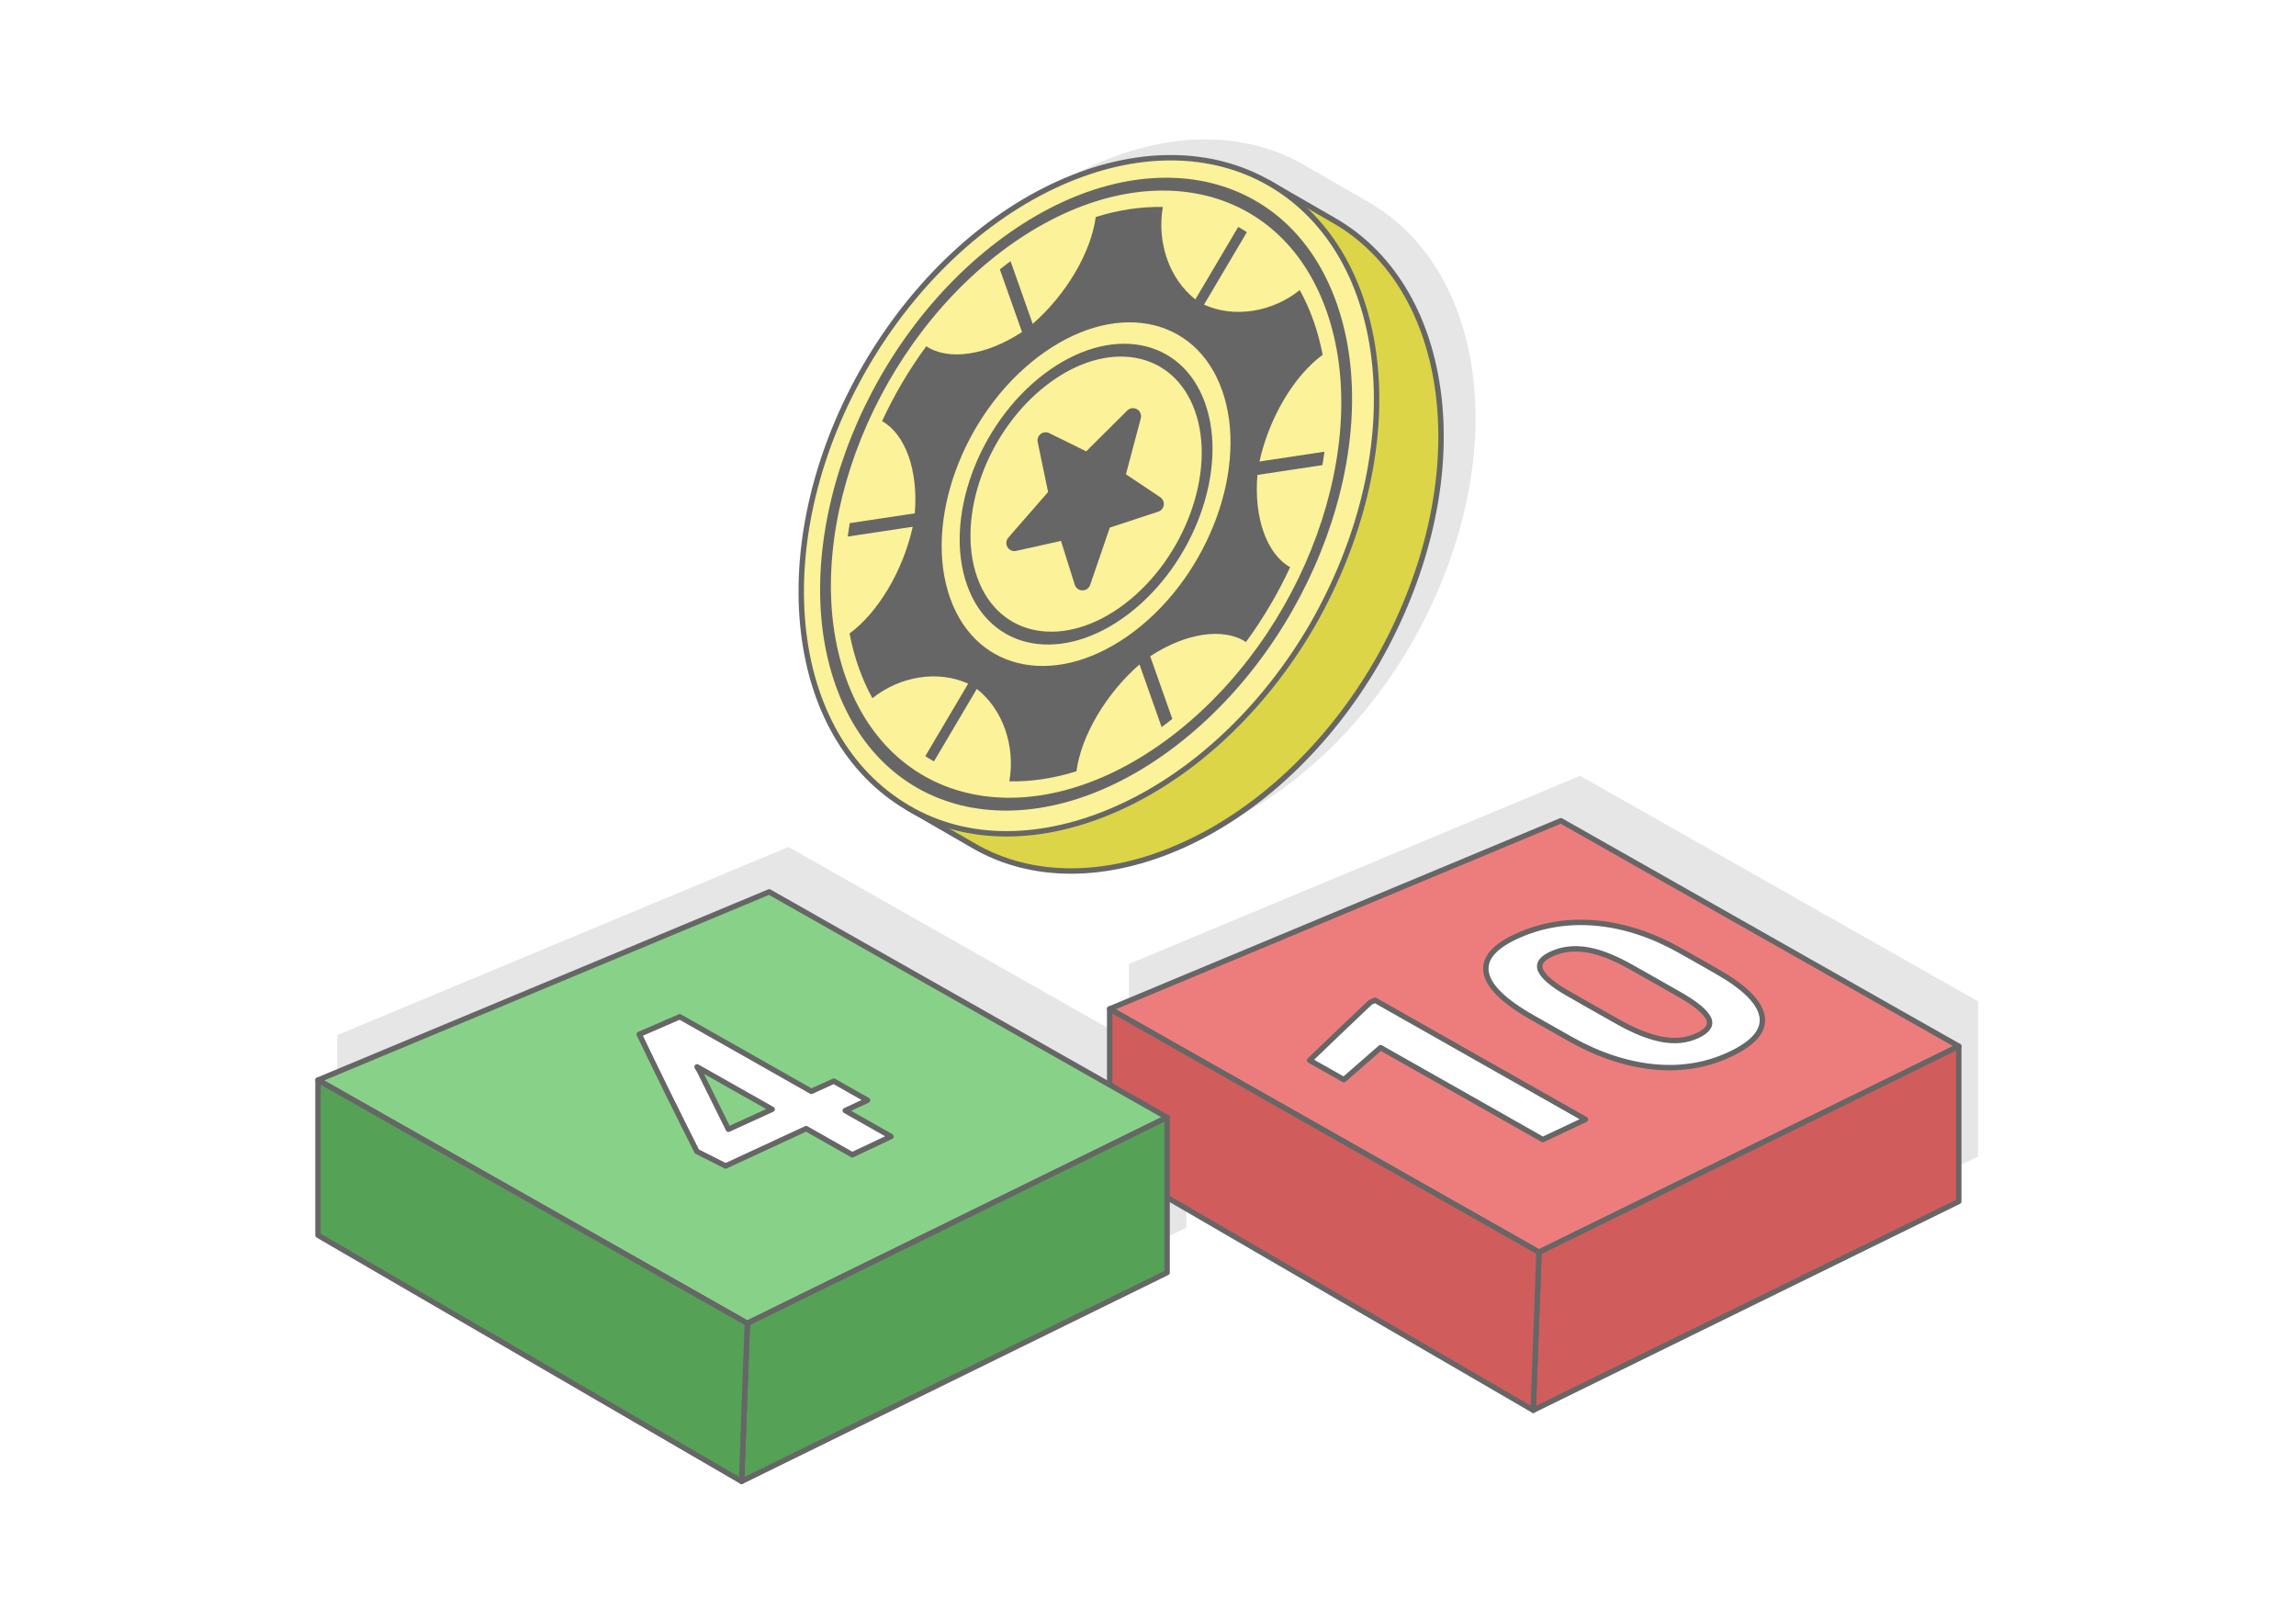 <?xml version="1.0" encoding="UTF-8"?>
<!DOCTYPE svg PUBLIC "-//W3C//DTD SVG 1.1//EN" "http://www.w3.org/Graphics/SVG/1.1/DTD/svg11.dtd">
<!-- Creator: CorelDRAW 2020 (64-Bit) -->
<svg xmlns="http://www.w3.org/2000/svg" xml:space="preserve" width="425px" height="300px" version="1.1" style="shape-rendering:geometricPrecision; text-rendering:geometricPrecision; image-rendering:optimizeQuality; fill-rule:evenodd; clip-rule:evenodd"
viewBox="0 0 17536.4 12378.6"
 xmlns:xlink="http://www.w3.org/1999/xlink"
 xmlns:xodm="http://www.corel.com/coreldraw/odm/2003">
 <defs>
  <style type="text/css">
   <![CDATA[
    .str1 {stroke:#666666;stroke-width:123.8;stroke-linecap:round;stroke-linejoin:round;stroke-miterlimit:2.613}
    .str0 {stroke:#666666;stroke-width:41.3;stroke-linecap:round;stroke-linejoin:round;stroke-miterlimit:2.613}
    .fil7 {fill:none;fill-rule:nonzero}
    .fil5 {fill:#55A156}
    .fil10 {fill:#666666}
    .fil4 {fill:#88D189}
    .fil3 {fill:#D15C5C}
    .fil8 {fill:#DBD547}
    .fil1 {fill:#E6E6E6}
    .fil2 {fill:#ED7D7D}
    .fil9 {fill:#FBF299}
    .fil0 {fill:white}
    .fil6 {fill:white;fill-rule:nonzero}
   ]]>
  </style>
 </defs>
 <g id="Layer_x0020_1">
  <g id="_1898240662128">
   <rect class="fil0" width="17536.4" height="12378.6"/>
   <g>
    <polygon class="fil1" points="6021.9,6468.8 2575.8,7905.9 2575.7,9091.4 5810.8,10971.1 9060.9,9376.6 9060.9,8802.8 11857.5,10427.7 15107.6,8833.1 15107.6,7647.7 12068.5,5925.4 8622.4,7362.5 8622.4,7942.6 "/>
    <g>
     <g>
      <polygon class="fil2 str0" points="11921.7,6268.6 8475.5,7705.7 11754.5,9563.9 14960.7,7990.9 "/>
      <polygon class="fil3 str0" points="11754.4,9563.9 11710.6,10770.8 14960.7,9176.3 14960.7,7990.9 "/>
      <polygon class="fil3 str0" points="11754.4,9563.9 11710.6,10770.8 8475.5,8891.1 8475.5,7705.7 "/>
     </g>
     <g>
      <polygon class="fil4 str0" points="5875,6812 2428.9,8249.1 5707.8,10107.3 8914.1,8534.3 "/>
      <polygon class="fil5 str0" points="5707.8,10107.3 5664,11314.3 8914.1,9719.7 8914.1,8534.3 "/>
      <polygon class="fil5 str0" points="5707.8,10107.3 5664,11314.3 2428.9,9434.5 2428.9,8249.1 "/>
     </g>
     <g>
      <path class="fil6" d="M12109.2 8549.9c-108.3,51.4 -217.3,102.5 -325.6,153.6 -206.2,-117 -413,-234.2 -619.3,-351 -206.7,-116.9 -413.1,-233.9 -620,-350.9 -93.4,81.4 -186.8,163.1 -280.2,244.5 -86.9,-49.1 -174.4,-98.5 -261.3,-147.9 153.7,-148.3 308.7,-295.6 463.7,-442.9 12.3,-5.3 24,-10.6 36.3,-15.8 268.5,151.9 535.8,303.9 803.5,455.4 268,151.6 535.7,303.8 802.9,455zm999.3 -1133.5c213.9,121.4 330.1,235.9 349.6,344.3 19.4,108.4 -61.7,205.6 -242.6,291 -178.3,84.2 -372.2,116.8 -580.4,96.9 -208.8,-20 -421.2,-89.5 -636.2,-209.6 -97.5,-54.5 -193.9,-110 -291.8,-165.4 -221.8,-125.5 -340.5,-242.3 -356.7,-350.3 -16.2,-107.8 68.8,-201.6 254.2,-282.1 184.9,-80.3 383.3,-110.4 592.8,-90.3 208.1,20 417.2,87.8 627.1,204.6 95,52.9 189.9,107.4 284,160.9zm-645.2 -27.4c-129.6,-73.4 -242,-118 -339.9,-134.4 -96.6,-16.2 -186.1,-6.9 -267.8,29 -79.1,34.6 -109.2,76.5 -90.1,124.5 19.2,48.5 87.5,108.6 206.2,177 127.1,73.3 254.8,144.8 382.6,217.1 128.3,72.7 242,117.8 341.1,136.1 98.6,18.3 188.8,8.7 269.8,-29 79.8,-37.1 107.9,-81.1 84.3,-130.8 -23.8,-50.2 -95.6,-110.4 -216.6,-179.9 -122.8,-70.6 -246.3,-139.7 -369.6,-209.6z"/>
      <path id="1" class="fil7 str0" d="M12109.2 8549.9c-108.3,51.4 -217.3,102.5 -325.6,153.6 -206.2,-117 -413,-234.2 -619.3,-351 -206.7,-116.9 -413.1,-233.9 -620,-350.9 -93.4,81.4 -186.8,163.1 -280.2,244.5 -86.9,-49.1 -174.4,-98.5 -261.3,-147.9 153.7,-148.3 308.7,-295.6 463.7,-442.9 12.3,-5.3 24,-10.6 36.3,-15.8 268.5,151.9 535.8,303.9 803.5,455.4 268,151.6 535.7,303.8 802.9,455zm999.3 -1133.5c213.9,121.4 330.1,235.9 349.6,344.3 19.4,108.4 -61.7,205.6 -242.6,291 -178.3,84.2 -372.2,116.8 -580.4,96.9 -208.8,-20 -421.2,-89.5 -636.2,-209.6 -97.5,-54.5 -193.9,-110 -291.8,-165.4 -221.8,-125.5 -340.5,-242.3 -356.7,-350.3 -16.2,-107.8 68.8,-201.6 254.2,-282.1 184.9,-80.3 383.3,-110.4 592.8,-90.3 208.1,20 417.2,87.8 627.1,204.6 95,52.9 189.9,107.4 284,160.9zm-645.2 -27.4c-129.6,-73.4 -242,-118 -339.9,-134.4 -96.6,-16.2 -186.1,-6.9 -267.8,29 -79.1,34.6 -109.2,76.5 -90.1,124.5 19.2,48.5 87.5,108.6 206.2,177 127.1,73.3 254.8,144.8 382.6,217.1 128.3,72.7 242,117.8 341.1,136.1 98.6,18.3 188.8,8.7 269.8,-29 79.8,-37.1 107.9,-81.1 84.3,-130.8 -23.8,-50.2 -95.6,-110.4 -216.6,-179.9 -122.8,-70.6 -246.3,-139.7 -369.6,-209.6z"/>
     </g>
     <g>
      <path class="fil6" d="M6197 8335.4c57.1,-25.7 114.2,-52 171.2,-78 86.3,48.7 171.9,97.2 257.5,145.9 -56.4,26.4 -113.5,52.8 -169.9,78.8 116.7,66.2 233.4,132.1 349.5,198 -98.5,46.5 -197.1,93 -295.7,139.8 -117.4,-66.6 -234.8,-133.2 -352.1,-199.7 -205.6,95.2 -410.6,190.1 -615.5,285 -73.3,-36.6 -145.9,-73.1 -219.2,-110.7 -75.2,-150 -150.3,-299.6 -223.7,-448.8 -73.2,-148.7 -145.3,-297.6 -216.6,-445.6 102.4,-44.4 206.2,-89.3 309.3,-134.4 167.3,95.2 335.5,189.9 503.2,285 166.9,94.7 335.3,190.2 502,284.7zm-633.6 289.7c111.6,-50.7 222.5,-101.5 334,-152.6 -190.7,-107.7 -382,-216.1 -573.3,-324.2 6.5,9.9 12.3,19.7 17.5,29.3 74,148.9 147.2,298.2 221.8,447.5z"/>
      <path id="1" class="fil7 str0" d="M6197 8335.4c57.1,-25.7 114.2,-52 171.2,-78 86.3,48.7 171.9,97.2 257.5,145.9 -56.4,26.4 -113.5,52.8 -169.9,78.8 116.7,66.2 233.4,132.1 349.5,198 -98.5,46.5 -197.1,93 -295.7,139.8 -117.4,-66.6 -234.8,-133.2 -352.1,-199.7 -205.6,95.2 -410.6,190.1 -615.5,285 -73.3,-36.6 -145.9,-73.1 -219.2,-110.7 -75.2,-150 -150.3,-299.6 -223.7,-448.8 -73.2,-148.7 -145.3,-297.6 -216.6,-445.6 102.4,-44.4 206.2,-89.3 309.3,-134.4 167.3,95.2 335.5,189.9 503.2,285 166.9,94.7 335.3,190.2 502,284.7zm-633.6 289.7c111.6,-50.7 222.5,-101.5 334,-152.6 -190.7,-107.7 -382,-216.1 -573.3,-324.2 6.5,9.9 12.3,19.7 17.5,29.3 74,148.9 147.2,298.2 221.8,447.5z"/>
     </g>
    </g>
    <g>
     <path class="fil1" d="M9950 1253.6l0 -0.1 14.8 8.5 1.9 1.1 0.9 0.5 491.3 283.7c453.7,263.9 739.7,764.3 799.6,1399 59.5,629.8 -114.7,1333 -474.7,1964l-6.2 10.9c-369,633.9 -898.2,1132.6 -1479.7,1394.1 -578.3,260.2 -1154.6,265.3 -1605.3,-0.1l-6.5 -3.8 -462.7 -267.1c-7.7,-4.4 -15.4,-8.8 -23,-13.3l-6.5 -3.8c-451.7,-266 -739.3,-764.1 -799.2,-1398.7 -59.8,-634.2 112.5,-1341.5 481,-1974.9 368.8,-633.8 898.2,-1132.5 1479.7,-1394.1 573.9,-258.3 1143.9,-260 1594.6,-5.9z"/>
     <path class="fil8 str0" d="M7104.5 3078.1c368.8,-633.8 898.2,-1132.5 1479.6,-1394.2 358,-161 714.3,-222.2 1041.2,-184l61.2 -106.1 509 293.8c453.6,263.9 739.6,764.3 799.5,1399 59.5,629.8 -114.7,1333 -474.7,1964l-6.2 10.9c-368.9,633.9 -898.2,1132.6 -1479.7,1394.2 -578.3,260.1 -1154.6,265.2 -1605.2,-0.2l-6.5 -3.8 -492.3 -284.2 59.9 -103.7c-201.6,-267.3 -329.2,-612.1 -366.8,-1010.8 -59.9,-634.2 112.4,-1341.5 481,-1974.9z"/>
     <path class="fil9 str0" d="M6612.2 2793.9c368.9,-633.8 898.2,-1132.5 1479.7,-1394.1 581.1,-261.5 1158.1,-260.1 1611.3,3.6 453.7,263.9 739.7,764.3 799.6,1399 59.5,629.8 -114.7,1333 -474.7,1964l-6.3 11c-368.8,633.8 -898.1,1132.5 -1479.6,1394.1 -578.3,260.1 -1154.6,265.2 -1605.3,-0.2l-6.5 -3.8c-451.7,-266 -739.2,-764.1 -799.1,-1398.7 -59.9,-634.2 112.4,-1341.5 480.9,-1974.9z"/>
     <path class="fil10" d="M7677.4 2025.6c13.6,-10.4 27.4,-20.6 41,-30.7l169.2 478.6c256.2,-223.7 445.8,-546.1 481.4,-816 175.8,-55.1 348.3,-80.4 512.5,-76.7 -47.1,271.5 50.3,550.5 248.4,705.8l327.4 -553.6c22.4,12.6 44.4,26 66.1,40.1l-327.4 553.6c228.6,103.7 517.4,59.2 731.4,-111 40,72 75.1,150 104.8,233.9 29.6,83.9 52.8,171 70,260.4 -218,159.2 -409,480.5 -482.7,814.9l496.6 -74.8c-4.6,34.1 -9.9,68.3 -15.8,102.5l-496.5 74.7c-27.6,327.3 71.7,605 250,704.6 -92.4,199.4 -205.7,392.1 -337.5,571.6 -170.8,-112.5 -459.5,-70.3 -731.4,108.9l169.1 478.5c-13.4,10.7 -27,21.3 -40.7,31.7 -13.6,10.4 -27.4,20.6 -41,30.7l-169.2 -478.6c-256.2,223.7 -445.8,546.2 -481.4,816 -175.8,55.1 -348.3,80.4 -512.5,76.8 47.2,-271.6 -50.3,-550.6 -248.4,-705.9l-327.4 553.6c-22.4,-12.6 -44.4,-25.9 -66.1,-40l327.4 -553.7c-228.6,-103.7 -517.4,-59.2 -731.5,111.1 -39.9,-72.1 -75,-150.1 -104.6,-234 -29.7,-83.9 -53,-170.9 -70.1,-260.3 218,-159.2 409,-480.6 482.7,-814.9l-496.5 74.7c4.6,-34.1 9.7,-68.2 15.7,-102.4l496.5 -74.8c27.5,-327.2 -71.7,-604.8 -249.9,-704.5 92.4,-199.4 205.7,-392.2 337.5,-571.7 170.8,112.6 459.4,70.3 731.4,-108.9l-169.2 -478.5c13.5,-10.6 27,-21.3 40.7,-31.7zm294.4 833c251.2,-191.6 514.8,-262.5 737.9,-222.4 223,40.1 405.7,191.5 495.1,444.3l0.6 1.8c88.7,252.5 67.7,558.4 -38.1,849 -106,291 -297.2,566.8 -548.4,758.4l-1.7 1.3c-250.7,190.6 -513.6,261.1 -736.2,221.1 -223,-40.2 -405.7,-191.5 -495.1,-444.4 -89.4,-252.9 -68.5,-559.5 37.6,-850.6 105.9,-291.1 297.1,-566.9 548.3,-758.5zm702.4 -125.2c-204.1,-36.7 -445.2,28.1 -674.8,203.3 -229.7,175.1 -404.5,427.5 -501.5,694 -97,266.3 -116.1,546.7 -34.4,777.9 81.7,231.1 248.9,369.5 453.1,406.2 204.1,36.7 445.1,-28.1 674.8,-203.2l0.4 -0.4c229.4,-175 404.1,-427.3 501.1,-693.6 96.9,-266.3 116.1,-546.7 34.3,-777.8 -81.7,-231.3 -248.9,-369.6 -453,-406.4zm-1059.7 -885.6c528.5,-403 1083.2,-552.2 1552.6,-467.7 469.3,84.5 853.7,402.8 1041.7,934.8 188.1,532 144.1,1177 -78.9,1789.6 -222,609.6 -621.3,1187.2 -1146,1590l-7.7 6c-528.5,403 -1083.1,552.2 -1552.6,467.8 -467,-84.2 -849.8,-399.8 -1038.9,-927.1l-2.8 -7.8c-188,-532 -144.1,-1177 79,-1789.6 223,-612.5 625.2,-1193 1153.6,-1596zm1517 -370.5c-450.4,-81.1 -982.5,62.1 -1489.4,448.6 -506.9,386.6 -892.7,943.6 -1106.8,1531.5 -213.8,587.5 -256.1,1205.9 -76.2,1716l0.4 0.9c180.3,510.3 549.2,815.6 999.7,896.7 450.1,81.1 981.9,-61.9 1488.5,-448l0.9 -0.7c506.9,-386.5 892.7,-943.5 1106.8,-1531.4 214,-587.8 256.2,-1206.5 75.9,-1716.9 -180.4,-510.3 -549.2,-815.6 -999.8,-896.7zm-1205.8 1250.8c573.9,-437.6 1204.6,-324.1 1408.7,253.7 204.2,577.7 -95.4,1400.7 -669.3,1838.4 -573.9,437.6 -1204.6,324 -1408.8,-253.7 -204.2,-577.7 95.5,-1400.7 669.4,-1838.4z"/>
     <polygon class="fil10 str1" points="8653.3,3179.3 8528.5,3649.2 8827.3,3849 8427.8,3980.6 8267.8,4447.2 8145.6,4058.5 7748,4147 8072,3775.3 7986.2,3363.5 8308.7,3522.3 "/>
    </g>
   </g>
  </g>
 </g>
</svg>
